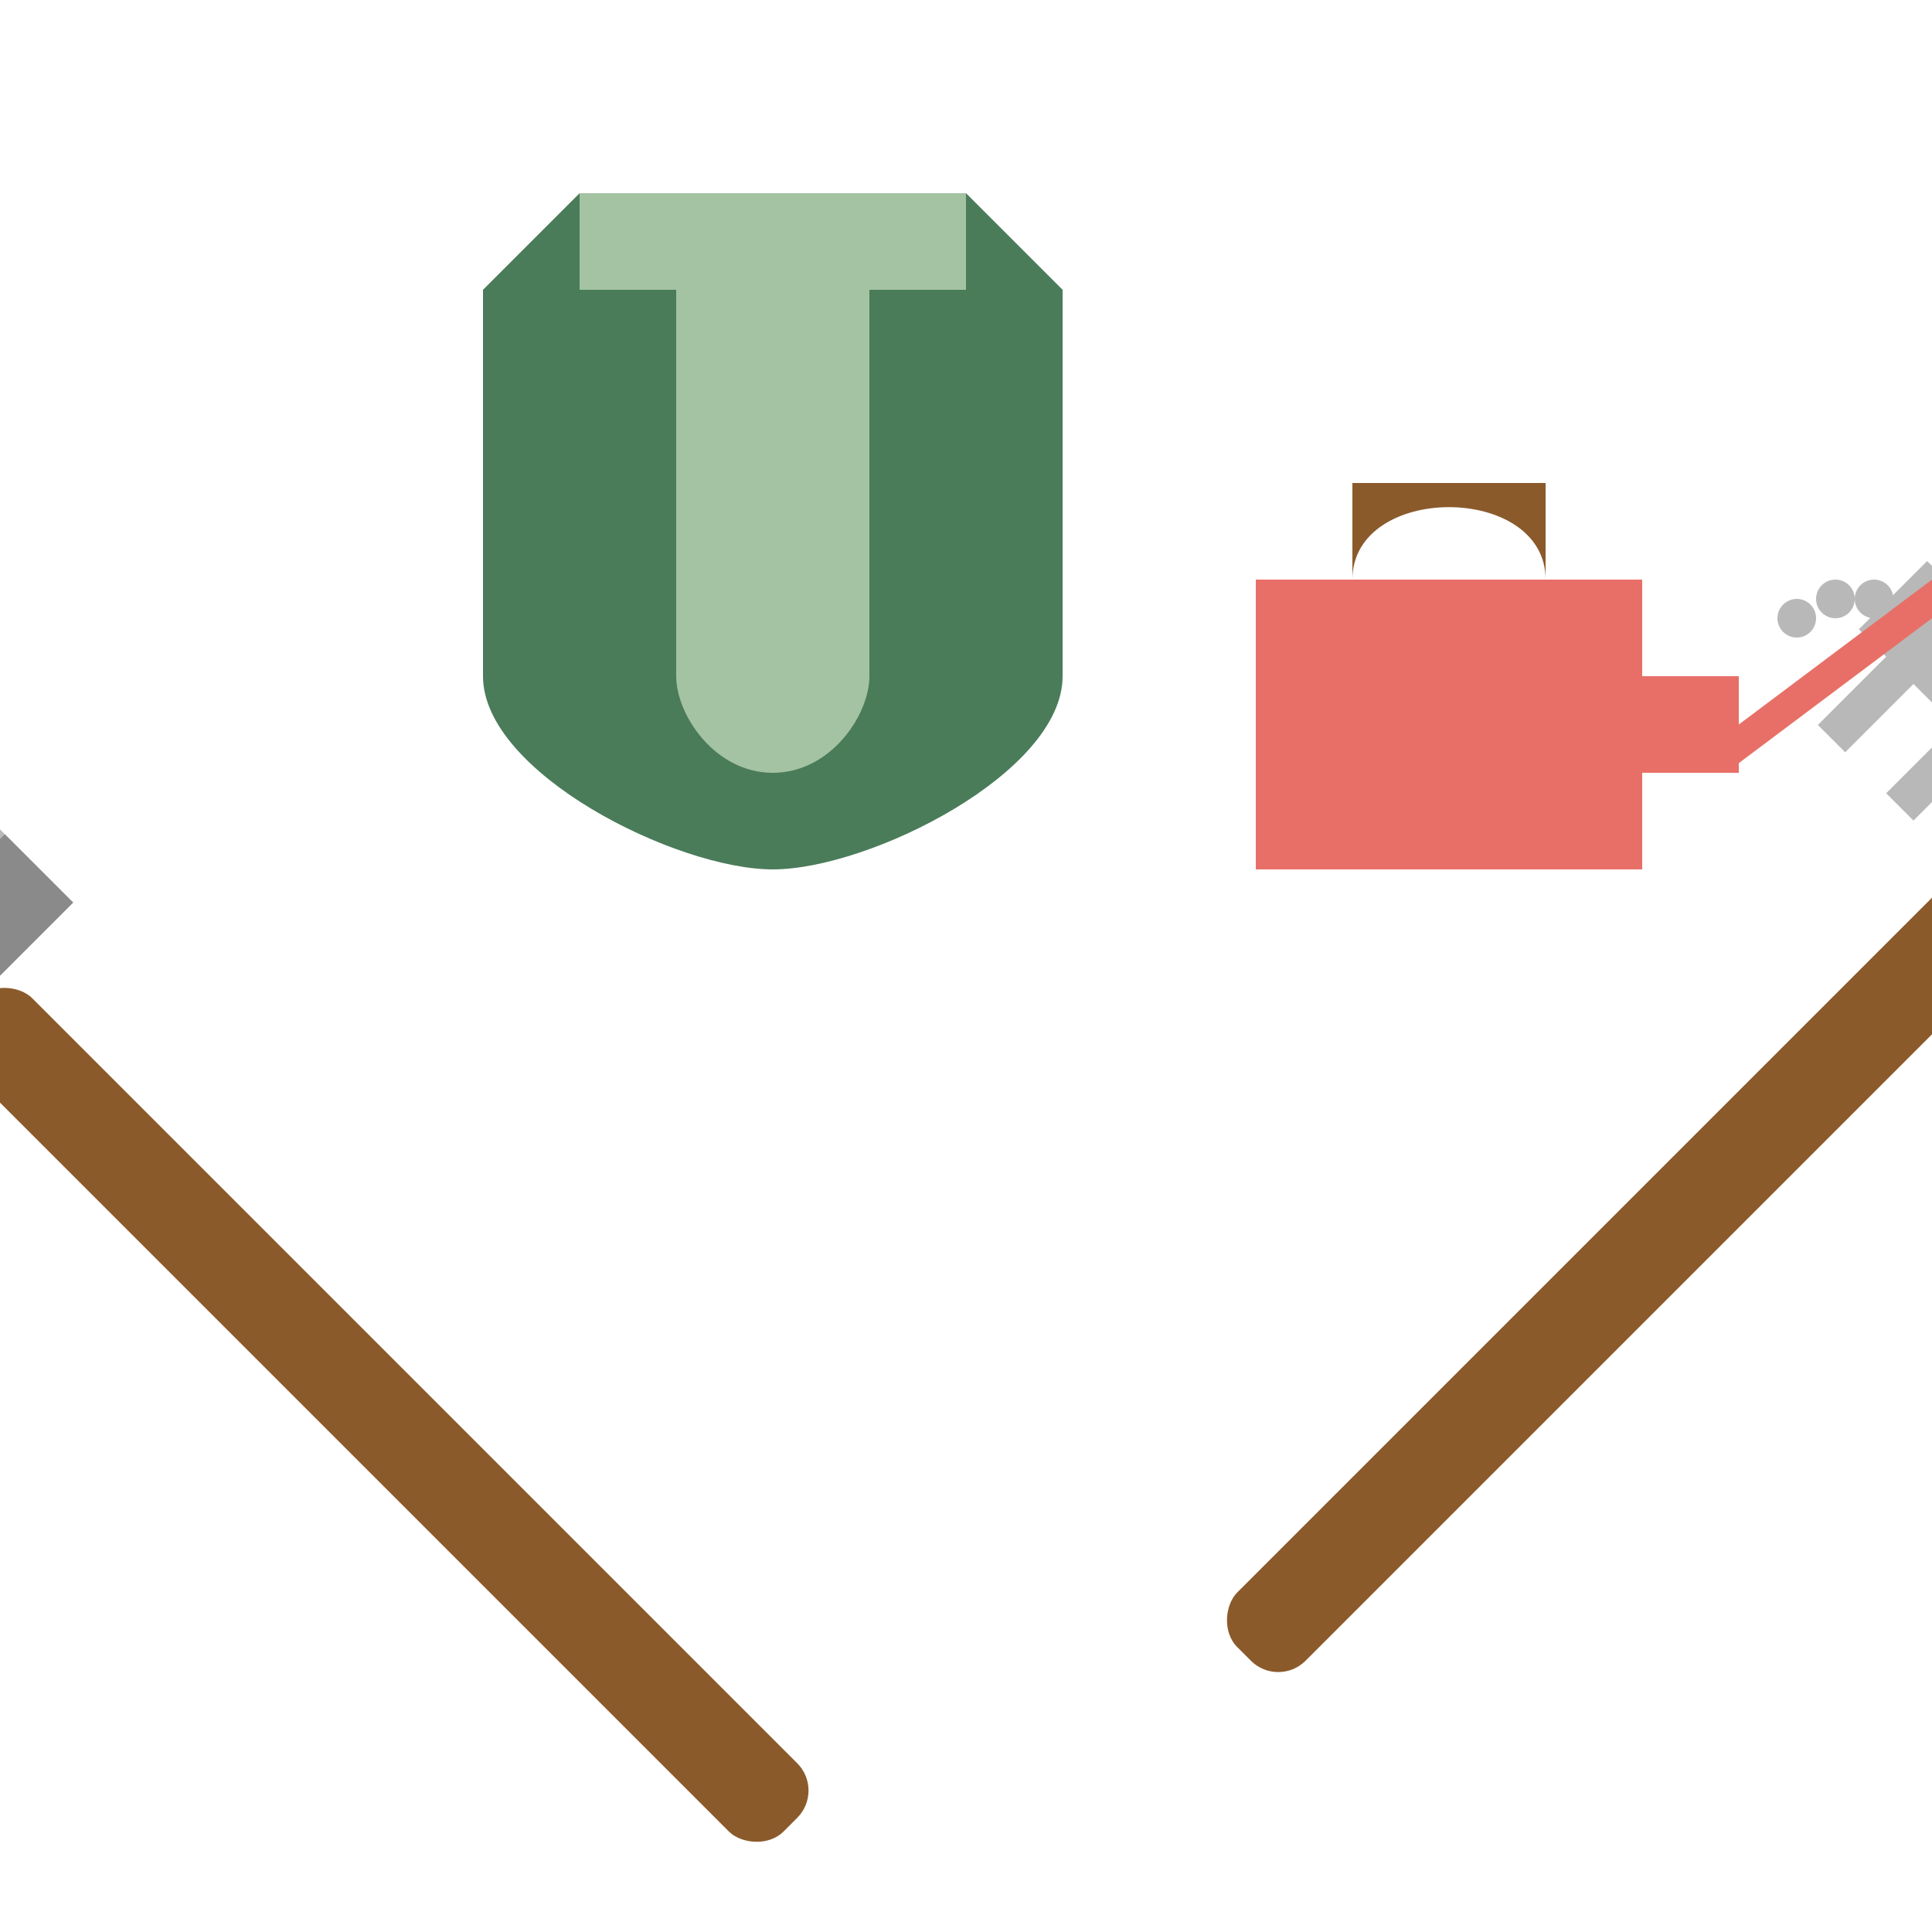 <svg xmlns="http://www.w3.org/2000/svg" width="100" height="100" viewBox="0 0 100 100">
  <style>
    .tool-handle { fill: #8b5a2b; }
    .tool-metal { fill: #b8b8b8; }
    .tool-metal-dark { fill: #8a8a8a; }
    .glove { fill: #4a7c59; }
    .glove-trim { fill: #a4c3a2; }
    .pot { fill: #e86f68; }
  </style>
  
  <!-- Shovel -->
  <g transform="rotate(-45, 25, 75)">
    <rect class="tool-handle" x="20" y="40" width="5" height="60" rx="2" ry="2" />
    <path class="tool-metal" d="M15,40 L30,40 L30,30 C30,25 25,20 22.5,20 C20,20 15,25 15,30 Z" />
    <path class="tool-metal-dark" d="M15,35 L30,35 L30,40 L15,40 Z" />
  </g>
  
  <!-- Rake -->
  <g transform="rotate(45, 75, 75)">
    <rect class="tool-handle" x="72.5" y="30" width="5" height="60" rx="2" ry="2" />
    <path class="tool-metal" d="M60,30 L85,30 L85,25 L60,25 Z" />
    <rect class="tool-metal" x="62" y="25" width="2" height="10" />
    <rect class="tool-metal" x="67" y="25" width="2" height="10" />
    <rect class="tool-metal" x="72" y="25" width="2" height="10" />
    <rect class="tool-metal" x="77" y="25" width="2" height="10" />
    <rect class="tool-metal" x="82" y="25" width="2" height="10" />
  </g>
  
  <!-- Gardening glove -->
  <path class="glove" d="M30,10 L50,10 L55,15 L55,35 C55,40 45,45 40,45 C35,45 25,40 25,35 L25,15 Z" />
  <path class="glove-trim" d="M30,10 L50,10 L50,15 L30,15 Z" />
  <path class="glove-trim" d="M35,15 L35,35 C35,37 37,40 40,40 C43,40 45,37 45,35 L45,15 Z" />
  
  <!-- Watering can -->
  <g transform="translate(65, 15)">
    <path class="pot" d="M0,15 L20,15 L20,30 L0,30 Z" />
    <path class="pot" d="M20,20 L25,20 L25,25 L20,25 Z" />
    <path class="pot" d="M25,22.5 L35,15 L35,17 L25,24.5 Z" />
    <path class="tool-handle" d="M5,15 C5,10 15,10 15,15 L15,10 L5,10 Z" />
    <circle class="tool-metal" cx="32" cy="16" r="1" />
    <circle class="tool-metal" cx="30" cy="16" r="1" />
    <circle class="tool-metal" cx="28" cy="17" r="1" />
  </g>
</svg>
